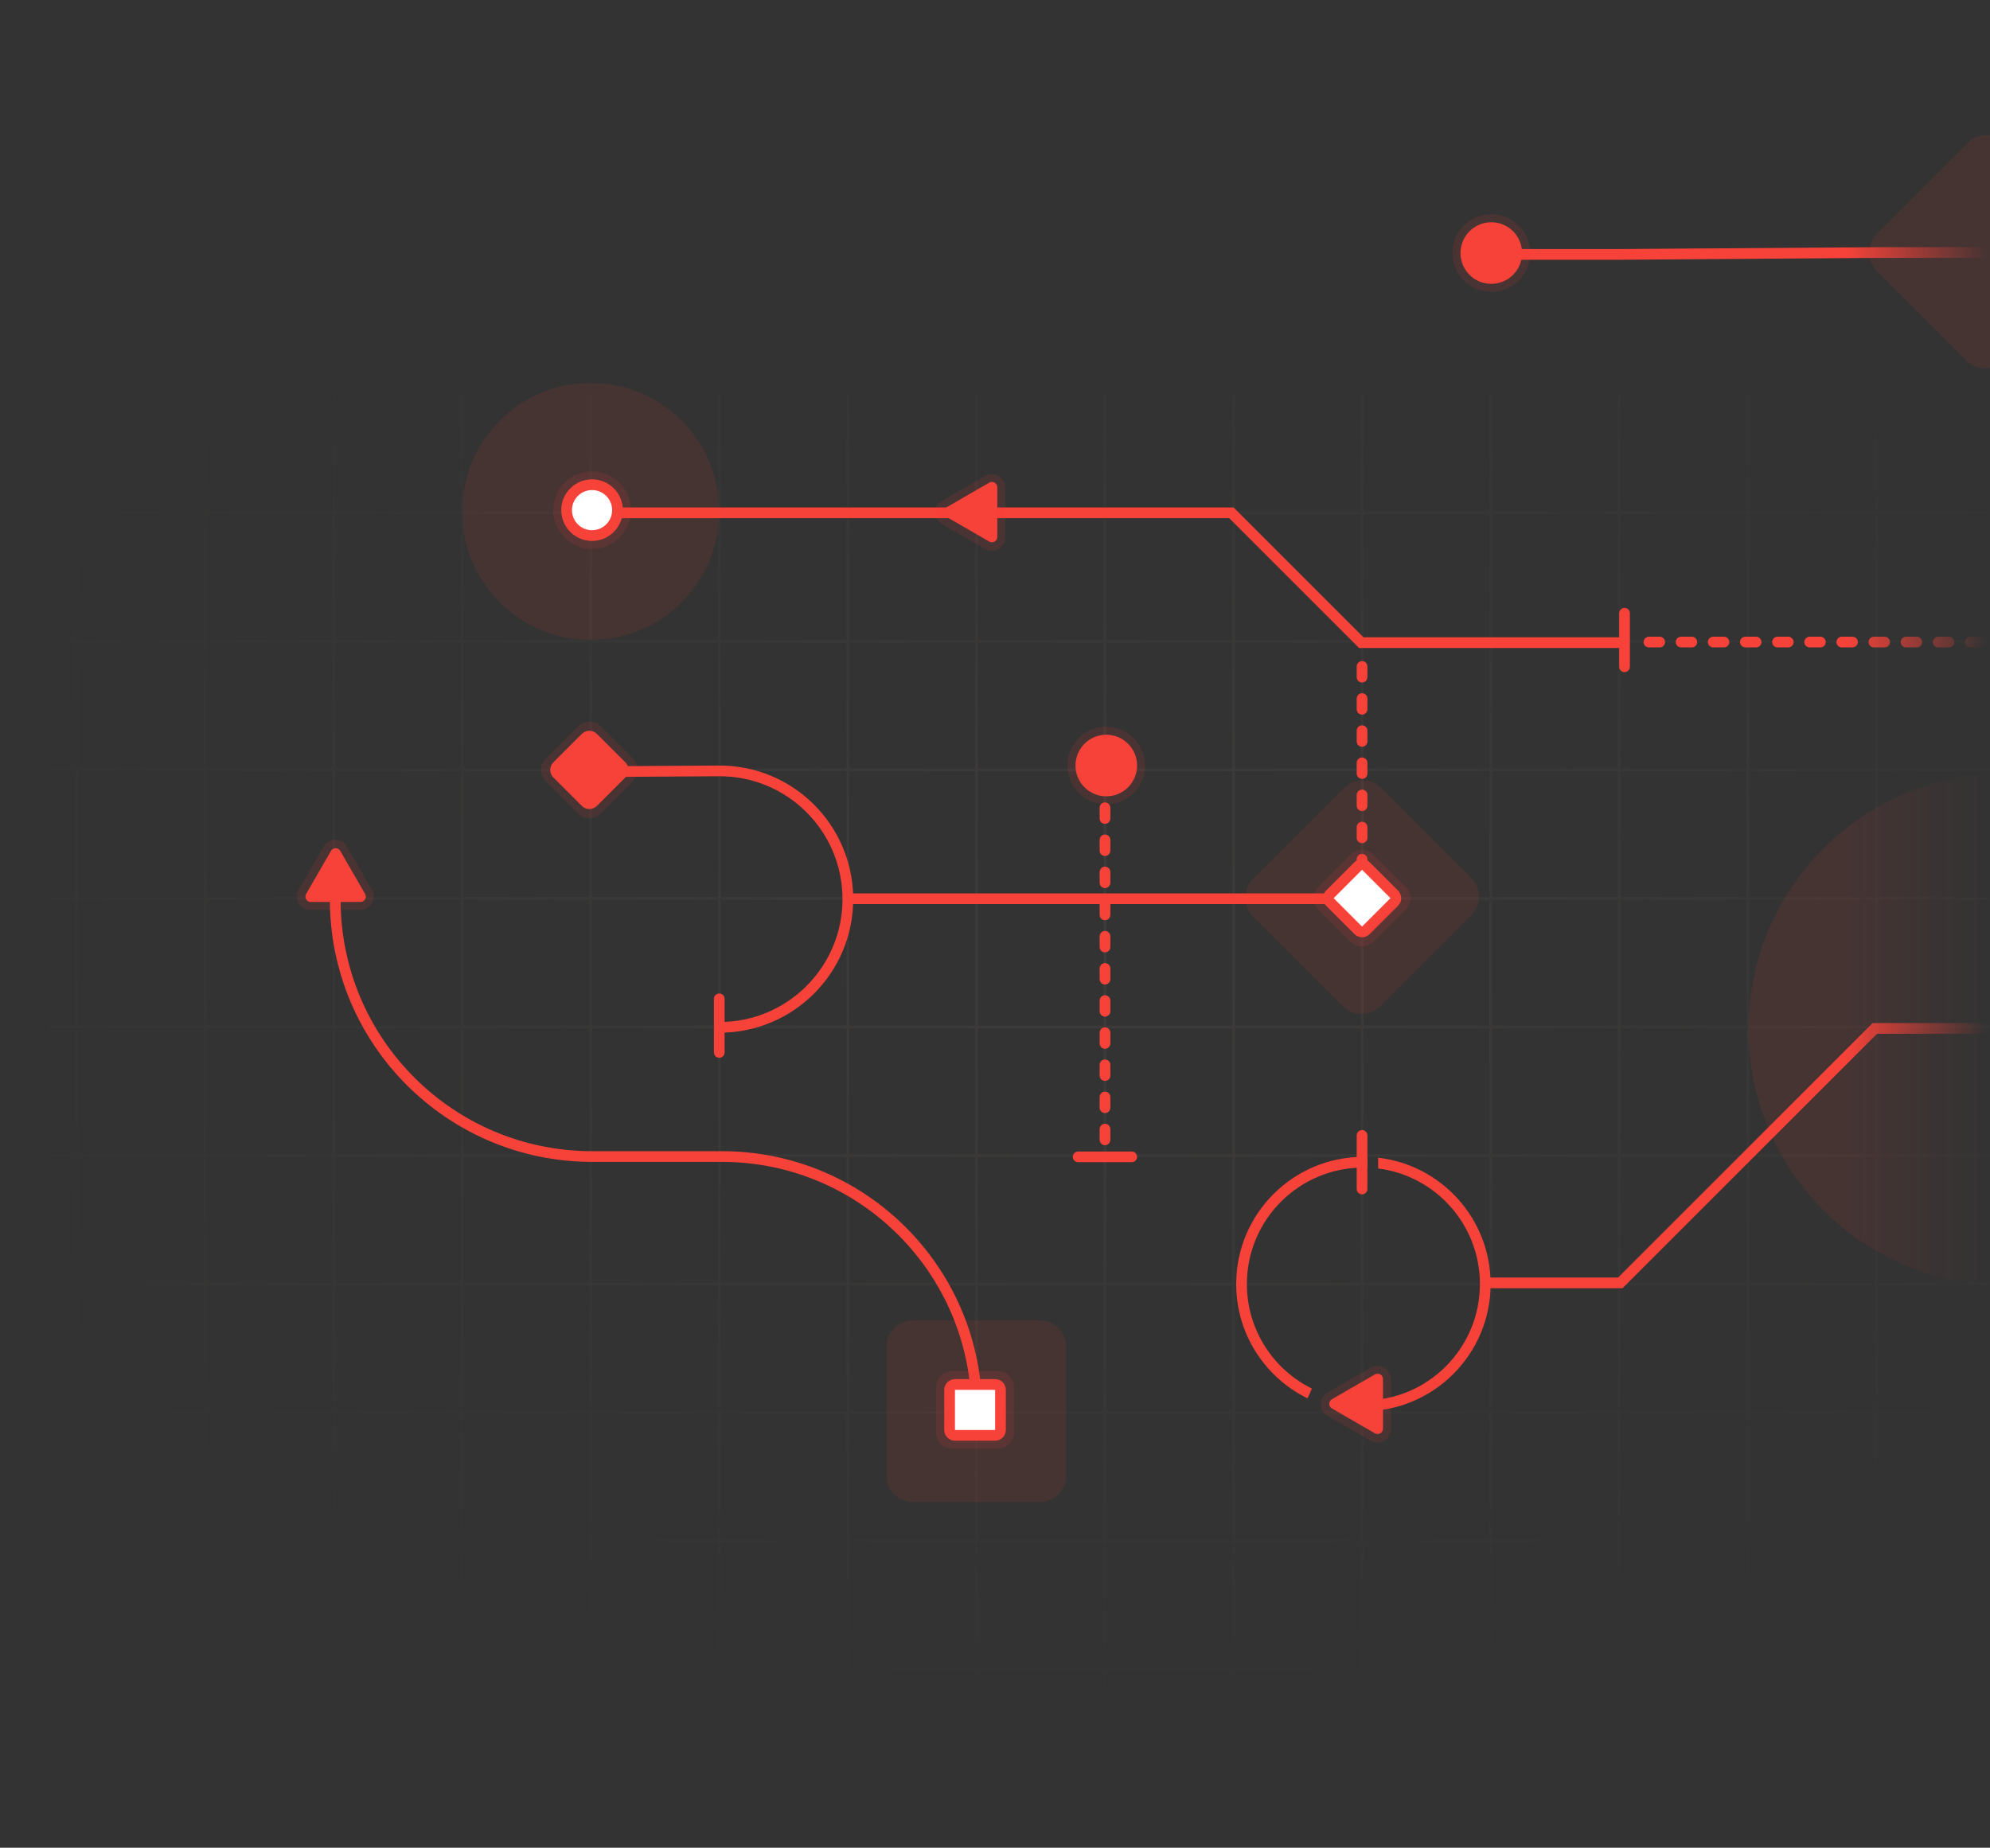 <svg width="743" height="690" viewBox="0 0 743 690" fill="none" xmlns="http://www.w3.org/2000/svg">
<rect x="0" y="0" width="743" height="690" fill="#333333" stroke="none"/>
<g clip-path="url(#clip0_1925_9109)">
<mask id="mask0_1925_9109" style="mask-type:alpha" maskUnits="userSpaceOnUse" x="18" y="27" width="726" height="624">
<path d="M742.572 27.548V649.548H18.572V27.548H742.572Z" fill="#D9D9D9" stroke="#726863"/>
</mask>
<g mask="url(#mask0_1925_9109)">
<g opacity="0.4">
<mask id="mask1_1925_9109" style="mask-type:alpha" maskUnits="userSpaceOnUse" x="-29" y="-64" width="1227" height="755">
<g opacity="0.4">
<path d="M1196.57 -63.452V689.548H-28.427V-63.452H1196.57Z" fill="url(#paint0_radial_1925_9109)" stroke="#726863"/>
</g>
</mask>
<g mask="url(#mask1_1925_9109)">
<path d="M28.574 147.048V1132.4" stroke="#726863"/>
<path d="M76.574 147.048V1132.4" stroke="#726863"/>
<path d="M124.574 147.048V1132.4" stroke="#726863"/>
<path d="M172.574 147.048V1132.4" stroke="#726863"/>
<path d="M220.574 147.048V1132.4" stroke="#726863"/>
<path d="M268.574 147.048V1132.4" stroke="#726863"/>
<path d="M316.574 147.048V1132.4" stroke="#726863"/>
<path d="M364.574 147.048V1132.4" stroke="#726863"/>
<path d="M412.574 147.048V1132.4" stroke="#726863"/>
<path d="M460.574 147.048V1132.4" stroke="#726863"/>
<path d="M508.574 147.048V1132.4" stroke="#726863"/>
<path d="M556.574 147.048V1132.4" stroke="#726863"/>
<path d="M604.574 147.048V1132.4" stroke="#726863"/>
<path d="M652.574 147.048V1132.4" stroke="#726863"/>
<path d="M700.574 147.048V1132.4" stroke="#726863"/>
<path d="M897.898 191.5H-87.451" stroke="#726863"/>
<path d="M897.898 239.5H-87.451" stroke="#726863"/>
<path d="M897.898 287.5H-87.451" stroke="#726863"/>
<path d="M897.898 335.5H-87.451" stroke="#726863"/>
<path d="M897.898 383.5H-87.451" stroke="#726863"/>
<path d="M897.898 431.5H-87.451" stroke="#726863"/>
<path d="M897.898 479.5H-87.451" stroke="#726863"/>
<path d="M897.898 527.5H-87.451" stroke="#726863"/>
<path d="M897.898 575.5H-87.451" stroke="#726863"/>
<path d="M897.898 623.5H-87.451" stroke="#726863"/>
</g>
</g>
</g>
<mask id="mask2_1925_9109" style="mask-type:alpha" maskUnits="userSpaceOnUse" x="0" y="0" width="742" height="690">
<path d="M741.548 0.399H0.548V689.399H741.548V0.399Z" fill="url(#paint1_linear_1925_9109)"/>
</mask>
<g mask="url(#mask2_1925_9109)">
<path opacity="0.1" d="M748.324 479.893C801.067 479.893 843.824 437.136 843.824 384.393C843.824 331.65 801.067 288.893 748.324 288.893C695.581 288.893 652.824 331.65 652.824 384.393C652.824 437.136 695.581 479.893 748.324 479.893Z" fill="#F74239"/>
<path d="M508.548 424V444" stroke="#F74239" stroke-width="4" stroke-linecap="round"/>
<path fill-rule="evenodd" clip-rule="evenodd" d="M510.548 436.025C510.05 436.008 509.55 436 509.048 436C485.023 436 465.548 455.476 465.548 479.5C465.548 496.62 475.438 511.43 489.816 518.529L488.298 522L488.173 522.179C472.405 514.452 461.548 498.244 461.548 479.5C461.548 453.266 482.814 432 509.048 432C509.55 432 510.05 432.008 510.548 432.023V436.025ZM514.548 436.344C535.976 439.048 552.548 457.339 552.548 479.5C552.548 503.524 533.072 523 509.048 523C506.047 523 503.117 522.696 500.287 522.117L499.381 526L499.21 525.98C502.384 526.648 505.675 527 509.048 527C535.281 527 556.548 505.734 556.548 479.5C556.548 455.127 538.19 435.041 514.548 432.315V436.344Z" fill="#F74239"/>
<path d="M519.309 515.046C519.309 511.197 515.142 508.792 511.809 510.716L495.651 520.045C492.318 521.969 492.318 526.781 495.651 528.705L511.809 538.034C515.142 539.958 519.309 537.553 519.309 533.704V515.046Z" fill="#F74239" fill-opacity="0.12"/>
<path d="M516.358 514.968C516.358 513.428 514.692 512.466 513.358 513.236L497.299 522.508C495.966 523.277 495.966 525.202 497.299 525.972L513.358 535.243C514.692 536.013 516.358 535.051 516.358 533.511V514.968Z" fill="#F74239"/>
<path d="M220.778 288.167L268.387 287.879C294.944 287.718 316.559 309.203 316.559 335.76C316.559 362.205 295.114 383.643 268.669 383.643" stroke="#F74239" stroke-width="4" stroke-linecap="round"/>
<path d="M316.985 335.617H508.548M125.166 335.925C125.166 388.923 168.13 431.887 221.128 431.887H269.52C322.344 431.887 365.061 474.907 364.688 527.73" stroke="#F74239" stroke-width="4" stroke-linecap="round"/>
<path d="M220.784 191.491H459.761L508.257 239.987H605.138" stroke="#F74239" stroke-width="4" stroke-linecap="round"/>
<path d="M803.314 384.046H699.994L604.977 479.063H556.439" stroke="#F74239" stroke-width="4" stroke-linecap="round"/>
<path d="M803.041 94.314H699.994L604.977 95H556.439" stroke="#F74239" stroke-width="4" stroke-linecap="round"/>
<path d="M508.548 336.866V240.987" stroke="#F74239" stroke-width="4" stroke-linecap="round" stroke-dasharray="4 8"/>
<path d="M412.57 425.644V285.369" stroke="#F74239" stroke-width="4" stroke-linecap="round" stroke-dasharray="4 8"/>
<path d="M615.667 239.766H813.719" stroke="#F74239" stroke-width="4" stroke-linecap="round" stroke-dasharray="4 8"/>
<path d="M364.548 94.539H544.291" stroke="url(#paint2_linear_1925_9109)" stroke-width="4" stroke-linecap="round" stroke-dasharray="4 8"/>
<path d="M606.548 229V249" stroke="#F74239" stroke-width="4" stroke-linecap="round"/>
<path d="M422.548 432H402.548" stroke="#F74239" stroke-width="4" stroke-linecap="round"/>
<path d="M268.548 393V373" stroke="#F74239" stroke-width="4" stroke-linecap="round"/>
</g>
<mask id="mask3_1925_9109" style="mask-type:luminance" maskUnits="userSpaceOnUse" x="172" y="143" width="97" height="96">
<path d="M268.548 143H172.548V239H268.548V143Z" fill="white"/>
</mask>
<g mask="url(#mask3_1925_9109)">
<path opacity="0.1" d="M220.548 239C247.058 239 268.548 217.51 268.548 191C268.548 164.49 247.058 143 220.548 143C194.038 143 172.548 164.49 172.548 191C172.548 217.51 194.038 239 220.548 239Z" fill="#F74239"/>
</g>
<path opacity="0.1" d="M388.135 493.059H340.96C335.437 493.059 330.96 497.536 330.96 503.059V550.942C330.96 556.464 335.437 560.942 340.96 560.942H388.135C393.658 560.942 398.135 556.464 398.135 550.942V503.059C398.135 497.536 393.658 493.059 388.135 493.059Z" fill="#F74239"/>
<path opacity="0.1" d="M549.227 327.679L515.869 294.321C511.964 290.416 505.632 290.416 501.727 294.321L467.869 328.179C463.963 332.084 463.963 338.416 467.869 342.321L501.227 375.679C505.132 379.585 511.464 379.585 515.369 375.679L549.227 341.821C553.132 337.916 553.132 331.584 549.227 327.679Z" fill="#F74239"/>
<path opacity="0.1" d="M782.227 86.679L748.869 53.321C744.964 49.416 738.632 49.416 734.727 53.321L700.869 87.179C696.964 91.084 696.964 97.416 700.869 101.321L734.227 134.679C738.132 138.585 744.464 138.585 748.369 134.679L782.227 100.821C786.132 96.916 786.132 90.584 782.227 86.679Z" fill="#F74239"/>
<path d="M524.811 339.641L512.79 351.662C510.447 354.005 506.648 354.005 504.305 351.662L492.284 339.641C489.941 337.298 489.941 333.499 492.284 331.156L504.305 319.135C506.648 316.792 510.447 316.792 512.79 319.135L524.811 331.156C527.154 333.499 527.154 337.298 524.811 339.641Z" fill="#F74239" fill-opacity="0.12"/>
<path d="M520.569 336.814L509.962 347.421C509.181 348.202 507.915 348.202 507.134 347.421L496.527 336.814C495.746 336.033 495.746 334.767 496.527 333.986L507.134 323.379C507.915 322.598 509.181 322.598 509.962 323.379L520.569 333.986C521.35 334.767 521.35 336.033 520.569 336.814Z" fill="white" stroke="#F74239" stroke-width="4"/>
<path d="M378.548 518L378.548 535C378.548 538.314 375.862 541 372.548 541L355.548 541C352.234 541 349.548 538.314 349.548 535L349.548 518C349.548 514.686 352.234 512 355.548 512L372.548 512C375.862 512 378.548 514.686 378.548 518Z" fill="#F74239" fill-opacity="0.12"/>
<path d="M373.548 519L373.548 534C373.548 535.105 372.652 536 371.548 536L356.548 536C355.443 536 354.548 535.105 354.548 534L354.548 519C354.548 517.895 355.443 517 356.548 517L371.548 517C372.652 517 373.548 517.895 373.548 519Z" fill="white" stroke="#F74239" stroke-width="4"/>
<path d="M206.548 190.5C206.548 182.492 213.04 176 221.048 176C229.056 176 235.548 182.492 235.548 190.5C235.548 198.508 229.056 205 221.048 205C213.04 205 206.548 198.508 206.548 190.5Z" fill="#F74239" fill-opacity="0.12"/>
<path d="M221.048 181C215.801 181 211.548 185.253 211.548 190.5C211.548 195.747 215.801 200 221.048 200C226.295 200 230.548 195.747 230.548 190.5C230.548 185.253 226.295 181 221.048 181Z" fill="white" stroke="#F74239" stroke-width="4"/>
<path d="M134.502 339.761C138.351 339.761 140.756 335.594 138.832 332.261L129.503 316.103C127.579 312.77 122.768 312.77 120.843 316.103L111.514 332.261C109.59 335.594 111.996 339.761 115.845 339.761H134.502Z" fill="#F74239" fill-opacity="0.12"/>
<path d="M134.58 336.811C136.119 336.811 137.082 335.144 136.312 333.811L127.04 317.751C126.27 316.418 124.346 316.418 123.576 317.751L114.304 333.811C113.535 335.144 114.497 336.811 116.036 336.811H134.58Z" fill="#F74239"/>
<path d="M413.048 271.369C421.056 271.369 427.548 277.861 427.548 285.869C427.548 293.877 421.056 300.369 413.048 300.369C405.04 300.369 398.548 293.877 398.548 285.869C398.548 277.861 405.04 271.369 413.048 271.369Z" fill="#F74239" fill-opacity="0.12"/>
<path d="M413.048 274.369C419.399 274.369 424.548 279.518 424.548 285.869C424.548 292.22 419.399 297.369 413.048 297.369C406.697 297.369 401.548 292.22 401.548 285.869C401.548 279.518 406.697 274.369 413.048 274.369Z" fill="#F74239"/>
<path d="M556.798 80C564.806 80 571.298 86.492 571.298 94.5C571.298 102.508 564.806 109 556.798 109C548.79 109 542.298 102.508 542.298 94.5C542.298 86.492 548.79 80 556.798 80Z" fill="#F74239" fill-opacity="0.12"/>
<path d="M556.798 83C563.149 83 568.298 88.149 568.298 94.5C568.298 100.851 563.149 106 556.798 106C550.447 106 545.298 100.851 545.298 94.5C545.298 88.149 550.447 83 556.798 83Z" fill="#F74239"/>
<path d="M236.311 291.742L224.29 303.763C221.947 306.106 218.148 306.106 215.805 303.763L203.784 291.742C201.441 289.399 201.441 285.6 203.784 283.257L215.805 271.236C218.148 268.893 221.947 268.893 224.29 271.236L236.311 283.257C238.654 285.6 238.654 289.399 236.311 291.742Z" fill="#F74239" fill-opacity="0.12"/>
<path d="M233.483 290.329L222.876 300.936C221.314 302.498 218.782 302.498 217.219 300.936L206.613 290.329C205.051 288.767 205.051 286.234 206.613 284.672L217.219 274.066C218.782 272.504 221.314 272.504 222.876 274.066L233.483 284.672C235.045 286.234 235.045 288.767 233.483 290.329Z" fill="#F74239"/>
<path d="M375.309 182.046C375.309 178.197 371.142 175.792 367.809 177.716L351.651 187.045C348.318 188.969 348.318 193.781 351.651 195.705L367.809 205.034C371.142 206.958 375.309 204.553 375.309 200.704V182.046Z" fill="#F74239" fill-opacity="0.12"/>
<path d="M372.358 181.968C372.358 180.428 370.692 179.466 369.358 180.236L353.299 189.508C351.966 190.277 351.966 192.202 353.299 192.972L369.358 202.243C370.692 203.013 372.358 202.051 372.358 200.511V181.968Z" fill="#F74239"/>
</g>
<defs>
<radialGradient id="paint0_radial_1925_9109" cx="0" cy="0" r="1" gradientUnits="userSpaceOnUse" gradientTransform="translate(411.072 353.048) rotate(90.1) scale(287 466.661)">
<stop stop-color="white"/>
<stop offset="1" stop-opacity="0"/>
</radialGradient>
<linearGradient id="paint1_linear_1925_9109" x1="741.548" y1="84" x2="689.548" y2="84" gradientUnits="userSpaceOnUse">
<stop stop-opacity="0"/>
<stop offset="1" stop-color="white"/>
</linearGradient>
<linearGradient id="paint2_linear_1925_9109" x1="-nan" y1="-nan" x2="-nan" y2="-nan" gradientUnits="userSpaceOnUse">
<stop stop-opacity="0"/>
<stop offset="1" stop-color="#E03131"/>
</linearGradient>
<clipPath id="clip0_1925_9109">
<rect width="743" height="690" fill="white"/>
</clipPath>
</defs>
</svg>
